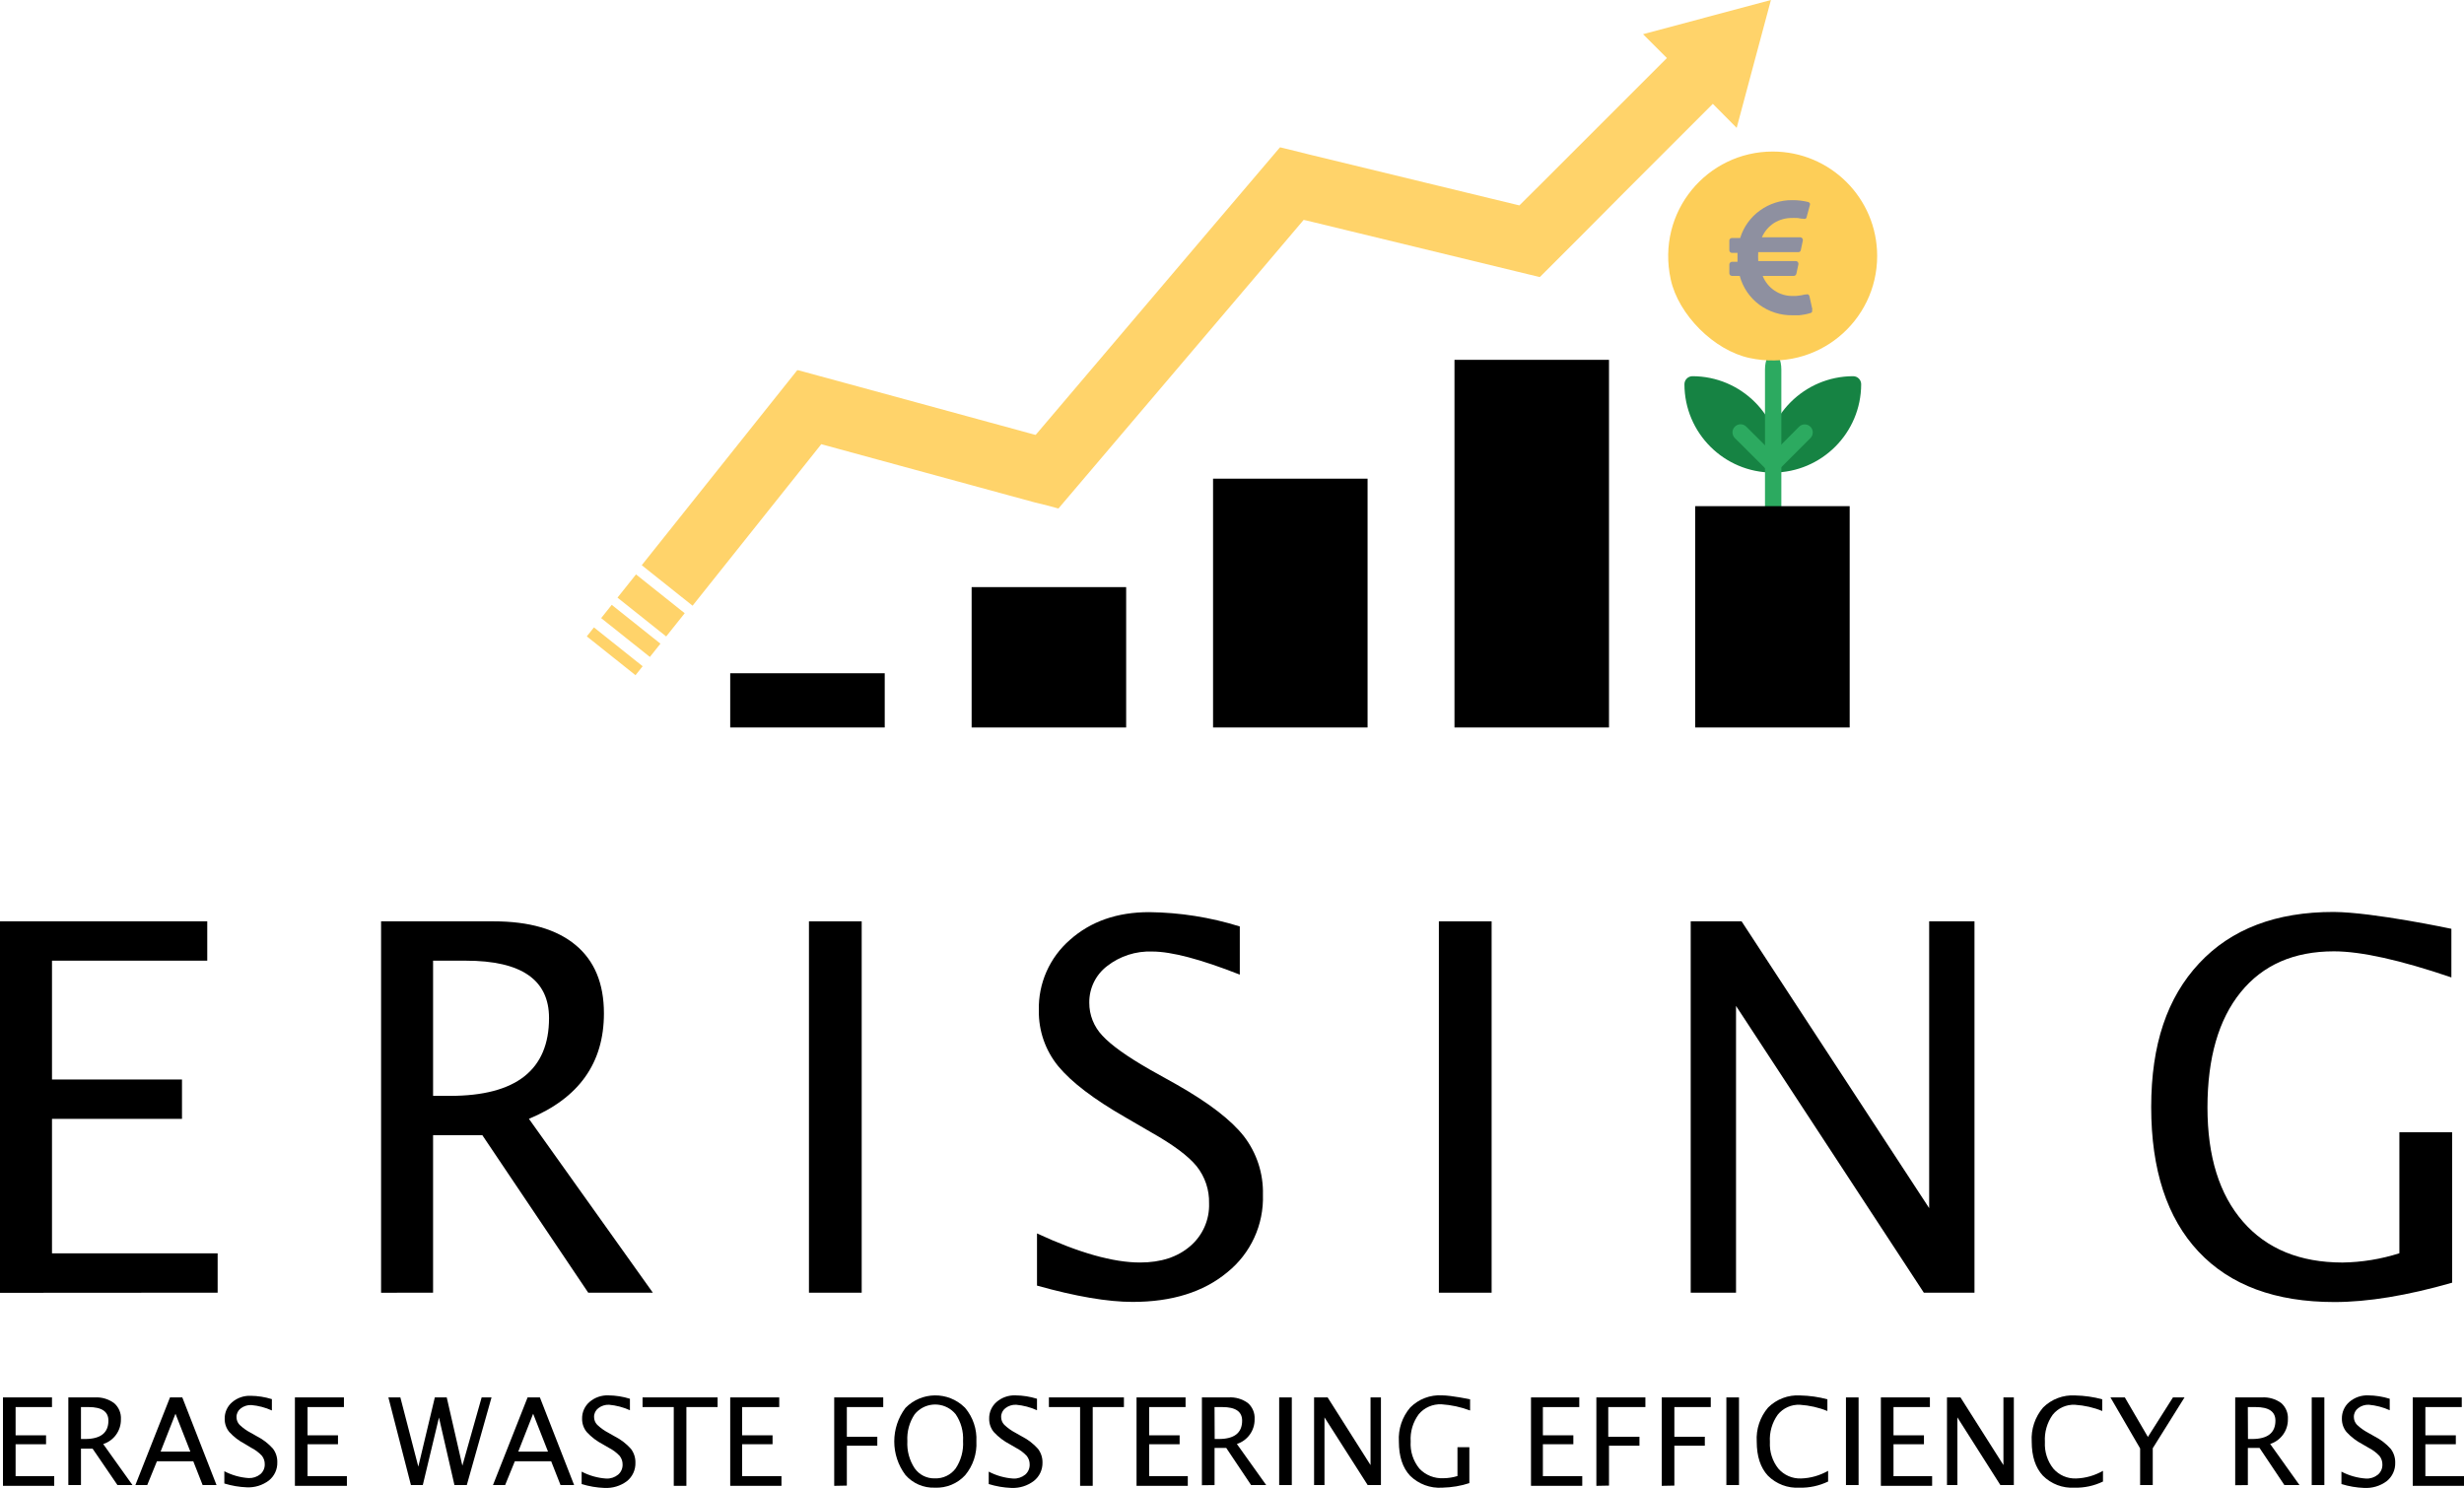 <svg xmlns="http://www.w3.org/2000/svg" id="Layer_1" data-name="Layer 1" viewBox="0 0 2190.74 1323.2"><defs><style>      .cls-1 {        fill: #fdce58;      }      .cls-2 {        fill: #2caa60;      }      .cls-3 {        fill: #ffd36a;      }      .cls-4 {        fill: #8e90a0;      }      .cls-5 {        fill: #168343;      }    </style></defs><path d="M0,1149.66v-330.36h184.27v35H46.23v105.67h115.58v35H46.23v119.54h147.28v35l-193.51.13Z"></path><path d="M338.82,1149.57v-330.27h99.97c31.68,0,55.96,6.99,72.86,20.98,16.9,13.99,25.33,34.29,25.3,60.92,0,44.08-22.23,75.31-66.69,93.71l110.19,154.62h-57.45l-94.13-140.02h-43.82v140.02l-46.23.04ZM385.05,974.5h15.13c58.64,0,87.96-23.08,87.96-69.23,0-33.98-24.63-50.98-73.89-50.98h-29.2v120.2Z"></path><path d="M719.24,1149.53v-330.23h46.89v330.23h-46.89Z"></path><path d="M1007,1157.72c-22.15,0-50.48-4.83-85-14.5v-46.4c37.16,17.24,67.71,25.86,91.65,25.86,18.45,0,33.28-4.83,44.5-14.5,11.13-9.47,17.33-23.51,16.83-38.11.32-11.96-3.6-23.65-11.06-33-7.37-9.08-20.94-19.18-40.71-30.32l-22.74-13.22c-27.97-16.04-47.82-31.17-59.57-45.38-11.44-13.98-17.56-31.55-17.27-49.61-.62-24.01,9.53-47.05,27.67-62.79,18.45-16.42,41.95-24.63,70.5-24.63,27.31.3,54.43,4.59,80.5,12.73v42.83c-34.78-13.69-60.73-20.53-77.86-20.53-14.49-.56-28.71,4.03-40.14,12.95-10.12,7.74-15.99,19.82-15.82,32.56-.06,10.87,4.1,21.34,11.59,29.21,7.73,8.46,21.86,18.57,42.39,30.32l23.66,13.22c28.55,16.22,48.48,31.53,59.79,45.96,11.45,14.86,17.44,33.2,16.96,51.95.89,26.76-10.88,52.38-31.77,69.13-21.12,17.51-49.16,26.26-84.12,26.26Z"></path><path d="M1279.31,1149.53v-330.23h46.89v330.23h-46.89Z"></path><path d="M1503.21,1149.53v-330.23h45.24l166.77,255.02v-255.02h40.29v330.23h-45.02l-166.99-255.02v255.02h-40.29Z"></path><path d="M2180.18,1140.64c-39.99,11.46-74.89,17.2-104.63,17.2-52.53,0-92.81-14.95-120.86-44.84-28.04-29.89-42.06-72.74-42.06-128.53s14.21-97.39,42.64-127.87c28.43-30.48,68.3-45.69,119.62-45.64,35.51.27,104.63,14.99,104.63,14.99v43.22c-45.43-15.46-80.24-23.19-104.43-23.19-35.63,0-63.27,12.13-82.92,36.38s-29.49,58.39-29.52,102.43c0,43.59,10.54,77.47,31.63,101.63,21.09,24.16,50.57,36.26,88.46,36.29,17.16-.25,34.19-3.02,50.54-8.25v-107.59h46.89v133.77Z"></path><path d="M2.64,1321.25v-78.59h43.59v8.59H13.87v25.1h27.08v7.93H13.87v28.4h34.34v8.59H2.64Z"></path><path d="M60.76,1320.54v-77.89h23.59c6.15-.35,12.23,1.47,17.18,5.14,4.12,3.6,6.33,8.91,5.97,14.37.18,9.99-6.21,18.92-15.73,21.97l26.01,36.46h-13.35l-22.1-32.36h-10.34v32.36l-11.23-.04ZM71.99,1279.64h3.56c13.89,0,20.84-5.45,20.84-16.35,0-8.03-5.86-12.05-17.59-12.05h-6.81v28.4Z"></path><path d="M180.16,1320.59l-8.31-21.13h-32.33l-8.61,21.13h-10.54l30.77-77.93h10.95l30.42,77.93h-12.35ZM169.25,1290.86l-13.23-33.69-13.23,33.69h26.46Z"></path><path d="M219.41,1322.6c-6.77-.26-13.48-1.41-19.95-3.41v-10.9c6.68,3.5,14.01,5.57,21.53,6.08,3.79.18,7.51-1.03,10.46-3.41,2.55-2.18,4-5.39,3.94-8.75.08-2.81-.83-5.55-2.58-7.74-2.75-2.92-6-5.33-9.58-7.13l-5.43-3.28c-5.24-2.71-9.97-6.33-13.96-10.68-2.69-3.28-4.13-7.4-4.07-11.64-.14-5.64,2.25-11.05,6.52-14.75,4.59-3.94,10.5-6.01,16.54-5.78,6.41.06,12.78,1.07,18.9,2.98v10.06c-5.78-2.62-11.97-4.25-18.29-4.81-3.41-.14-6.76.93-9.45,3.02-2.38,1.82-3.76,4.66-3.72,7.66-.02,2.55.96,5.02,2.71,6.87,2.97,2.84,6.33,5.24,9.98,7.13l5.56,3.15c5.31,2.7,10.07,6.37,14.05,10.81,2.69,3.49,4.09,7.8,3.98,12.21.2,6.29-2.57,12.3-7.48,16.23-5.64,4.26-12.59,6.42-19.65,6.08Z"></path><path d="M262.2,1321.25v-78.59h43.59v8.59h-32.36v25.1h27.08v7.93h-27.08v28.4h35v8.59h-46.23Z"></path><path d="M365.36,1320.59l-20.04-77.93h10.64l15.96,61.54,14.68-61.54h10.59l13.89,60.7,17.14-60.7h8.79l-21.98,77.93h-10.99l-13.76-60.04-14.37,60.04h-10.55Z"></path><path d="M498.37,1320.59l-8.31-21.13h-32.33l-8.61,21.13h-10.81l30.77-77.93h10.95l30.42,77.93h-12.08ZM487.24,1290.86l-13.23-33.69-13.23,33.69h26.46Z"></path><path d="M537.36,1323.15c-6.86-.26-13.66-1.42-20.22-3.46v-11.04c6.77,3.55,14.2,5.65,21.82,6.16,3.84.19,7.61-1.04,10.6-3.46,2.59-2.21,4.05-5.47,3.99-8.87.08-2.84-.85-5.62-2.62-7.85-2.79-2.96-6.08-5.4-9.71-7.23l-5.41-3.15c-5.31-2.75-10.1-6.41-14.15-10.82-2.72-3.32-4.18-7.5-4.12-11.8-.15-5.72,2.28-11.2,6.61-14.95,4.65-4,10.64-6.09,16.76-5.85,6.5.06,12.95,1.08,19.16,3.02v10.2c-5.86-2.66-12.13-4.3-18.54-4.88-3.45-.14-6.85.94-9.58,3.06-2.41,1.85-3.81,4.72-3.77,7.76-.02,2.59.97,5.08,2.75,6.96,3.01,2.88,6.42,5.31,10.11,7.23l5.63,3.19c5.38,2.74,10.21,6.45,14.24,10.95,2.72,3.54,4.15,7.91,4.04,12.37.21,6.37-2.6,12.47-7.58,16.45-5.76,4.28-12.84,6.4-20,5.99Z"></path><path d="M599.04,1321.29v-70.05h-27.74v-8.59h66.71v8.59h-27.74v70.01l-11.23.04Z"></path><path d="M649.23,1321.25v-78.59h43.59v8.59h-33.02v25.1h27.08v7.93h-27.08v28.4h35v8.59h-45.57Z"></path><path d="M741.7,1321.28v-78.63h43.59v8.59h-32.36v26.42h27.08v7.93h-27.08v35.48l-11.23.22Z"></path><path d="M831.16,1322.91c-9.97.37-19.58-3.78-26.15-11.29-13.23-17.67-13.23-41.94,0-59.61,14.39-14.67,37.95-14.9,52.63-.51.17.17.34.34.51.51,6.95,8.29,10.51,18.91,9.96,29.72.59,10.92-2.97,21.66-9.96,30.07-6.91,7.52-16.79,11.58-26.98,11.11ZM831.16,1314.64c7.25.29,14.17-3.01,18.52-8.82,4.79-7.2,7.09-15.76,6.57-24.38.49-8.46-1.81-16.84-6.57-23.85-8.24-10.06-23.08-11.53-33.14-3.28-1.2.98-2.3,2.08-3.28,3.28-4.74,7.07-7.03,15.49-6.53,23.99-.48,8.51,1.79,16.95,6.48,24.07,4.12,5.88,10.94,9.27,18.12,8.99h-.18Z"></path><path d="M899.29,1323.15c-6.86-.26-13.66-1.42-20.22-3.46v-11.04c6.77,3.55,14.2,5.65,21.82,6.16,3.84.19,7.61-1.04,10.6-3.46,2.59-2.21,4.05-5.47,3.99-8.87.08-2.84-.85-5.62-2.62-7.85-2.79-2.96-6.08-5.4-9.71-7.23l-5.41-3.15c-5.31-2.75-10.1-6.41-14.15-10.82-2.72-3.32-4.18-7.5-4.12-11.8-.15-5.72,2.28-11.2,6.61-14.95,4.65-4,10.64-6.09,16.76-5.85,6.5.06,12.95,1.08,19.16,3.02v10.2c-5.86-2.66-12.13-4.3-18.54-4.88-3.45-.14-6.85.94-9.58,3.06-2.41,1.85-3.81,4.72-3.77,7.76-.02,2.59.97,5.08,2.75,6.96,3.01,2.88,6.42,5.31,10.11,7.23l5.63,3.19c5.38,2.74,10.21,6.45,14.24,10.95,2.72,3.54,4.15,7.91,4.04,12.37.12,6.31-2.72,12.32-7.67,16.23-5.71,4.34-12.75,6.54-19.91,6.21Z"></path><path d="M960.31,1321.29v-70.05h-27.74v-8.59h66.71v8.59h-27.74v70.01l-11.23.04Z"></path><path d="M1010.5,1321.25v-78.59h43.59v8.59h-32.36v25.1h27.08v7.93h-27.08v28.4h34.34v8.59h-45.57Z"></path><path d="M1068.62,1320.72v-78.07h23.64c6.14-.4,12.23,1.36,17.22,4.98,4.13,3.61,6.34,8.93,5.99,14.4.18,10.01-6.22,18.96-15.76,22.02l26.07,36.55h-13.43l-22.1-33.02h-10.39v33.02l-11.23.13ZM1079.98,1279.64h3.56c13.89,0,20.84-5.45,20.84-16.35,0-8.03-5.86-12.05-17.59-12.05h-6.95l.13,28.4Z"></path><path d="M1137.31,1320.59v-77.93h11.23v77.93h-11.23Z"></path><path d="M1168.35,1320.59v-77.93h12.05l38.14,60.18v-60.18h9.25v77.93h-11.79l-38.4-60.18v60.18h-9.25Z"></path><path d="M1306.39,1318.86c-7.33,2.48-15.66,3.84-24.07,4.06-10.62.7-21.03-3.16-28.62-10.63-6.64-7.08-9.96-17.23-9.96-30.42-.68-11.01,2.94-21.85,10.1-30.25,7.45-7.5,17.76-11.43,28.31-10.8,8.4.06,24.91,3.53,24.91,3.53v9.93c-8.15-3.08-16.73-4.93-25.44-5.51-7.79-.34-15.28,2.93-20.19,8.82-5.21,7.03-7.75,15.6-7.2,24.25-.57,8.67,2.17,17.25,7.7,24.07,5.5,5.88,13.44,9.04,21.6,8.6,4.18-.05,8.33-.71,12.31-1.94v-25.66h10.57v31.96Z"></path><path d="M1361.21,1321.25v-78.59h42.93v8.59h-32.36v25.1h27.08v7.93h-27.08v28.4h35v8.59h-45.57Z"></path><path d="M1419.33,1321.28v-78.63h43.59v8.59h-33.02v26.42h27.74v7.93h-27.08v35.48l-11.23.22Z"></path><path d="M1477.45,1321.28v-78.63h43.59v8.59h-32.36v26.42h27.08v7.93h-27.08v35.48l-11.23.22Z"></path><path d="M1534.91,1320.59v-77.93h11.23v77.93h-11.23Z"></path><path d="M1599.96,1322.91c-10.47.65-20.72-3.24-28.13-10.67-6.61-7.14-9.92-17.24-9.92-30.29-.69-11.03,2.93-21.89,10.1-30.29,7.52-7.49,17.89-11.4,28.48-10.76,8.31.18,16.57,1.33,24.24,3.44v10.41c-7.56-3.11-15.92-4.99-24.42-5.56-7.6-.37-14.92,2.91-19.71,8.82-5.05,7.05-7.51,15.64-6.97,24.3-.48,8.51,2.17,16.9,7.45,23.59,5.07,5.89,12.56,9.14,20.33,8.82,8.36-.26,16.53-2.59,23.97-6.79v9.52c-8.05,3.83-16.71,5.7-25.43,5.47Z"></path><path d="M1641.24,1320.59v-77.93h11.23v77.93h-11.23Z"></path><path d="M1672.28,1321.25v-78.59h43.59v8.59h-32.36v25.1h27.08v7.93h-27.08v28.4h34.34v8.59h-45.57Z"></path><path d="M1731.06,1320.59v-77.93h12.01l38.18,60.18v-60.18h9.25v77.93h-11.97l-38.23-60.18v60.18h-9.25Z"></path><path d="M1844.45,1322.91c-10.47.65-20.72-3.24-28.13-10.67-6.61-7.14-9.92-17.24-9.92-30.29-.69-11.03,2.93-21.89,10.1-30.29,7.52-7.49,17.89-11.4,28.48-10.76,8.31.18,16.57,1.33,24.12,3.44v10.41c-7.44-3.11-15.8-4.99-24.29-5.56-7.6-.37-14.92,2.91-19.71,8.82-5.05,7.05-7.51,15.64-6.97,24.3-.48,8.51,2.17,16.9,7.45,23.59,5.07,5.89,12.56,9.14,20.33,8.82,8.36-.26,16.53-2.59,23.85-6.79v9.52c-7.93,3.83-16.58,5.7-25.31,5.47Z"></path><path d="M1902.78,1320.54v-32.53l-26.38-45.36h12.79l20.5,35.16,22.28-35.16h10.29l-28.25,45.19v32.75l-11.23-.04Z"></path><path d="M1987.32,1320.72v-78.07h23.64c6.14-.4,12.23,1.36,17.22,4.98,4.13,3.61,6.34,8.93,5.99,14.4.18,10.01-6.22,18.96-15.76,22.02l26.07,36.55h-13.43l-22.1-33.02h-10.39v33.02l-11.23.13ZM1998.68,1279.64h3.56c13.89,0,20.84-5.45,20.84-16.35,0-8.03-5.86-12.05-17.59-12.05h-6.95l.13,28.4Z"></path><path d="M2055.35,1320.59v-77.93h11.23v77.93h-11.23Z"></path><path d="M2101.99,1323.15c-6.86-.26-13.66-1.42-20.22-3.46v-11.04c6.77,3.55,14.2,5.65,21.82,6.16,3.84.19,7.61-1.04,10.6-3.46,2.59-2.21,4.05-5.47,3.99-8.87.08-2.84-.85-5.62-2.62-7.85-2.79-2.96-6.08-5.4-9.71-7.23l-5.41-3.15c-5.31-2.75-10.1-6.41-14.15-10.82-2.72-3.32-4.18-7.5-4.12-11.8-.15-5.72,2.28-11.2,6.61-14.95,4.65-4,10.64-6.09,16.76-5.85,6.5.06,12.95,1.08,19.16,3.02v10.2c-5.86-2.66-12.13-4.3-18.54-4.88-3.45-.14-6.85.94-9.58,3.06-2.41,1.85-3.81,4.72-3.77,7.76-.02,2.59.97,5.08,2.75,6.96,3.01,2.88,6.42,5.31,10.11,7.23l5.63,3.19c5.38,2.74,10.21,6.45,14.24,10.95,2.72,3.54,4.15,7.91,4.04,12.37.21,6.37-2.6,12.47-7.58,16.45-5.76,4.28-12.84,6.4-20,5.99Z"></path><path d="M2145.17,1321.25v-78.59h43.59v8.59h-32.36v25.1h27.08v7.93h-27.08v28.4h34.34v8.59h-45.57Z"></path><rect x="649.23" y="598.7" width="137.38" height="48.21"></rect><rect x="863.88" y="522.09" width="137.38" height="124.83"></rect><rect x="1078.53" y="425.66" width="137.38" height="221.25"></rect><rect x="1293.18" y="319.99" width="137.38" height="326.93"></rect><path class="cls-3" d="M1544.07,113.7l1.06-3.97,14.15-52.91,15.25-56.83-56.83,15.21-52.91,14.15-3.97,1.06,21.21,21.21-79.36,79.36-34.08,34.08-11.37,11.29-4.41,4.41-1.1,1.1-.53.53-.26.22h-.22l-3-.71-81.27-19.69-102.55-24.85-17.66-4.41-4.41-1.06-2.16-.53-1.1-.26h-.59l-5.82,6.84-23.29,27.39-33.13,38.95-154.38,181.82c-.22,0-.4.66-.71.62l-.97-.26-1.98-.53-3.93-1.06-7.85-2.16-27.52-7.5-61.75-16.85-66.52-18.13-23.02-6.26-11.51-3.13-5.78-1.59h-.96l-.26.26-.93,1.15-1.85,2.34-29.75,37.29-105.48,132.32,45.18,36.01,103.27-129.59,10.14-12.74.62-.79c0-.26.4-.62.75-.4l1.98.53,3.92,1.06,7.85,2.16,57.04,15.56,61.71,16.84,34.25,9.34,23.01,6.26,11.72,2.87,5.77,1.59,2.87.79h.44l.26-.26.48-.57.97-1.15,177.15-208.45,29.19-34.43,7.94-9.35,1.98-2.34c1,.15,1.98.35,2.95.62l5.95,1.45,84.91,20.59,106.16,25.75,8.82,2.12,1.1.26c.31,0,.53-.48.84-.71l1.59-1.59,3.17-3.17,12.7-12.7,22.53-22.53,33.73-33.95,79.36-79.36,21.21,21.38Z"></path><rect class="cls-3" x="565.69" y="510.69" width="26.41" height="55.38" transform="translate(-202.94 655.46) rotate(-51.44)"></rect><rect class="cls-3" x="553.31" y="533.33" width="15.08" height="55.38" transform="translate(-227.44 649.88) rotate(-51.44)"></rect><rect class="cls-3" x="541.46" y="551.48" width="10.19" height="55.38" transform="translate(-247.02 645.54) rotate(-51.44)"></rect><path class="cls-5" d="M1576.2,420.25c-3.95,0-7.14-3.2-7.14-7.14.07-43.36,35.21-78.5,78.57-78.57,3.95,0,7.14,3.2,7.14,7.14-.07,43.36-35.21,78.5-78.57,78.57"></path><path class="cls-2" d="M1576.2,420.25c-3.94.02-7.16-3.16-7.18-7.1-.01-1.92.75-3.76,2.11-5.11l28.57-28.7c2.87-2.7,7.39-2.57,10.1.3,2.59,2.75,2.59,7.04,0,9.8l-28.57,28.57c-1.35,1.34-3.17,2.08-5.07,2.07"></path><path class="cls-5" d="M1576.2,420.25c-43.36-.07-78.5-35.21-78.57-78.57,0-3.94,3.2-7.14,7.14-7.14,43.36.07,78.5,35.21,78.57,78.57,0,3.94-3.2,7.14-7.14,7.14"></path><path class="cls-2" d="M1576.2,420.25c-1.88,0-3.69-.75-5.03-2.07l-28.66-28.57c-2.84-2.78-2.89-7.33-.11-10.16,2.78-2.84,7.33-2.89,10.16-.11h0l28.66,28.57c2.8,2.78,2.82,7.3.04,10.1-1.34,1.35-3.16,2.11-5.07,2.11"></path><path class="cls-2" d="M1576.52,616.68c-4.04,0-7.27-6.79-7.27-15.21v-272.89c0-8.42,3.23-15.21,7.27-15.21s7.27,6.79,7.27,15.21v272.89c0,8.42-3.23,15.21-7.27,15.21"></path><path class="cls-1" d="M1668.98,227.66c0,58.08-53.3,103.72-113.66,90.65-31.41-6.8-63.09-38.48-69.89-69.89-13.07-60.36,32.57-113.66,90.65-113.66,51.28-.02,92.88,41.53,92.9,92.81,0,.03,0-.04,0-.04"></path><path class="cls-4" d="M1611.36,275.1l-2.57-11.67c-.12-.66-.52-1.23-1.11-1.55-.6-.29-1.31-.29-1.91,0h-.98l-1.46.33-1.89.38-2.31.33-2.59.28h-2.78c-11.69.12-22.24-6.97-26.56-17.83h27.65c1.12-.04,2.07-.84,2.3-1.94l1.8-8.34c.16-.71,0-1.45-.45-2.03-.44-.57-1.13-.9-1.85-.9h-33.41c-.16-2.64-.16-5.29,0-7.93h35.49c1.18.13,2.25-.72,2.38-1.91,0,0,0-.02,0-.02l1.8-8.45c.22-1.32-.67-2.57-1.99-2.8-.13-.02-.26-.03-.39-.03h-34.02c2.27-5.25,6.07-9.7,10.89-12.78,4.91-3.01,10.58-4.54,16.34-4.39.71-.12,1.44-.12,2.15,0h2.17s1.26.25,1.9.3l1.63.26,1.28.09h.52c.55.26,1.2.26,1.75,0,.33-.1.63-.28.88-.53l3.11-11.48c.22-.56.22-1.19,0-1.75-.34-.52-.85-.9-1.45-1.1-4.59-1.13-9.29-1.69-14.02-1.66-10.4-.12-20.55,3.12-28.96,9.24-8.35,6.02-14.51,14.6-17.52,24.44h-7.32c-1.23-.05-2.27.91-2.32,2.14,0,.06,0,.12,0,.18v8.46c-.05,1.29.93,2.38,2.18,2.43.06,0,.12,0,.18,0h4.9v7.93h-4.9c-1.29.02-2.34,1.1-2.36,2.43v7.79c.02,1.28,1.05,2.31,2.33,2.33h6.91c2.73,10.22,8.83,19.22,17.3,25.54,8.59,6.35,19.04,9.67,29.72,9.47h5.75l2.42-.31,2.16-.35,1.85-.35,1.59-.4,1.14-.31.75-.26h.37c.53-.19.97-.57,1.24-1.07.22-.53.22-1.12,0-1.64l.27-.58Z"></path><rect x="1507.17" y="450.1" width="137.38" height="196.82"></rect></svg>